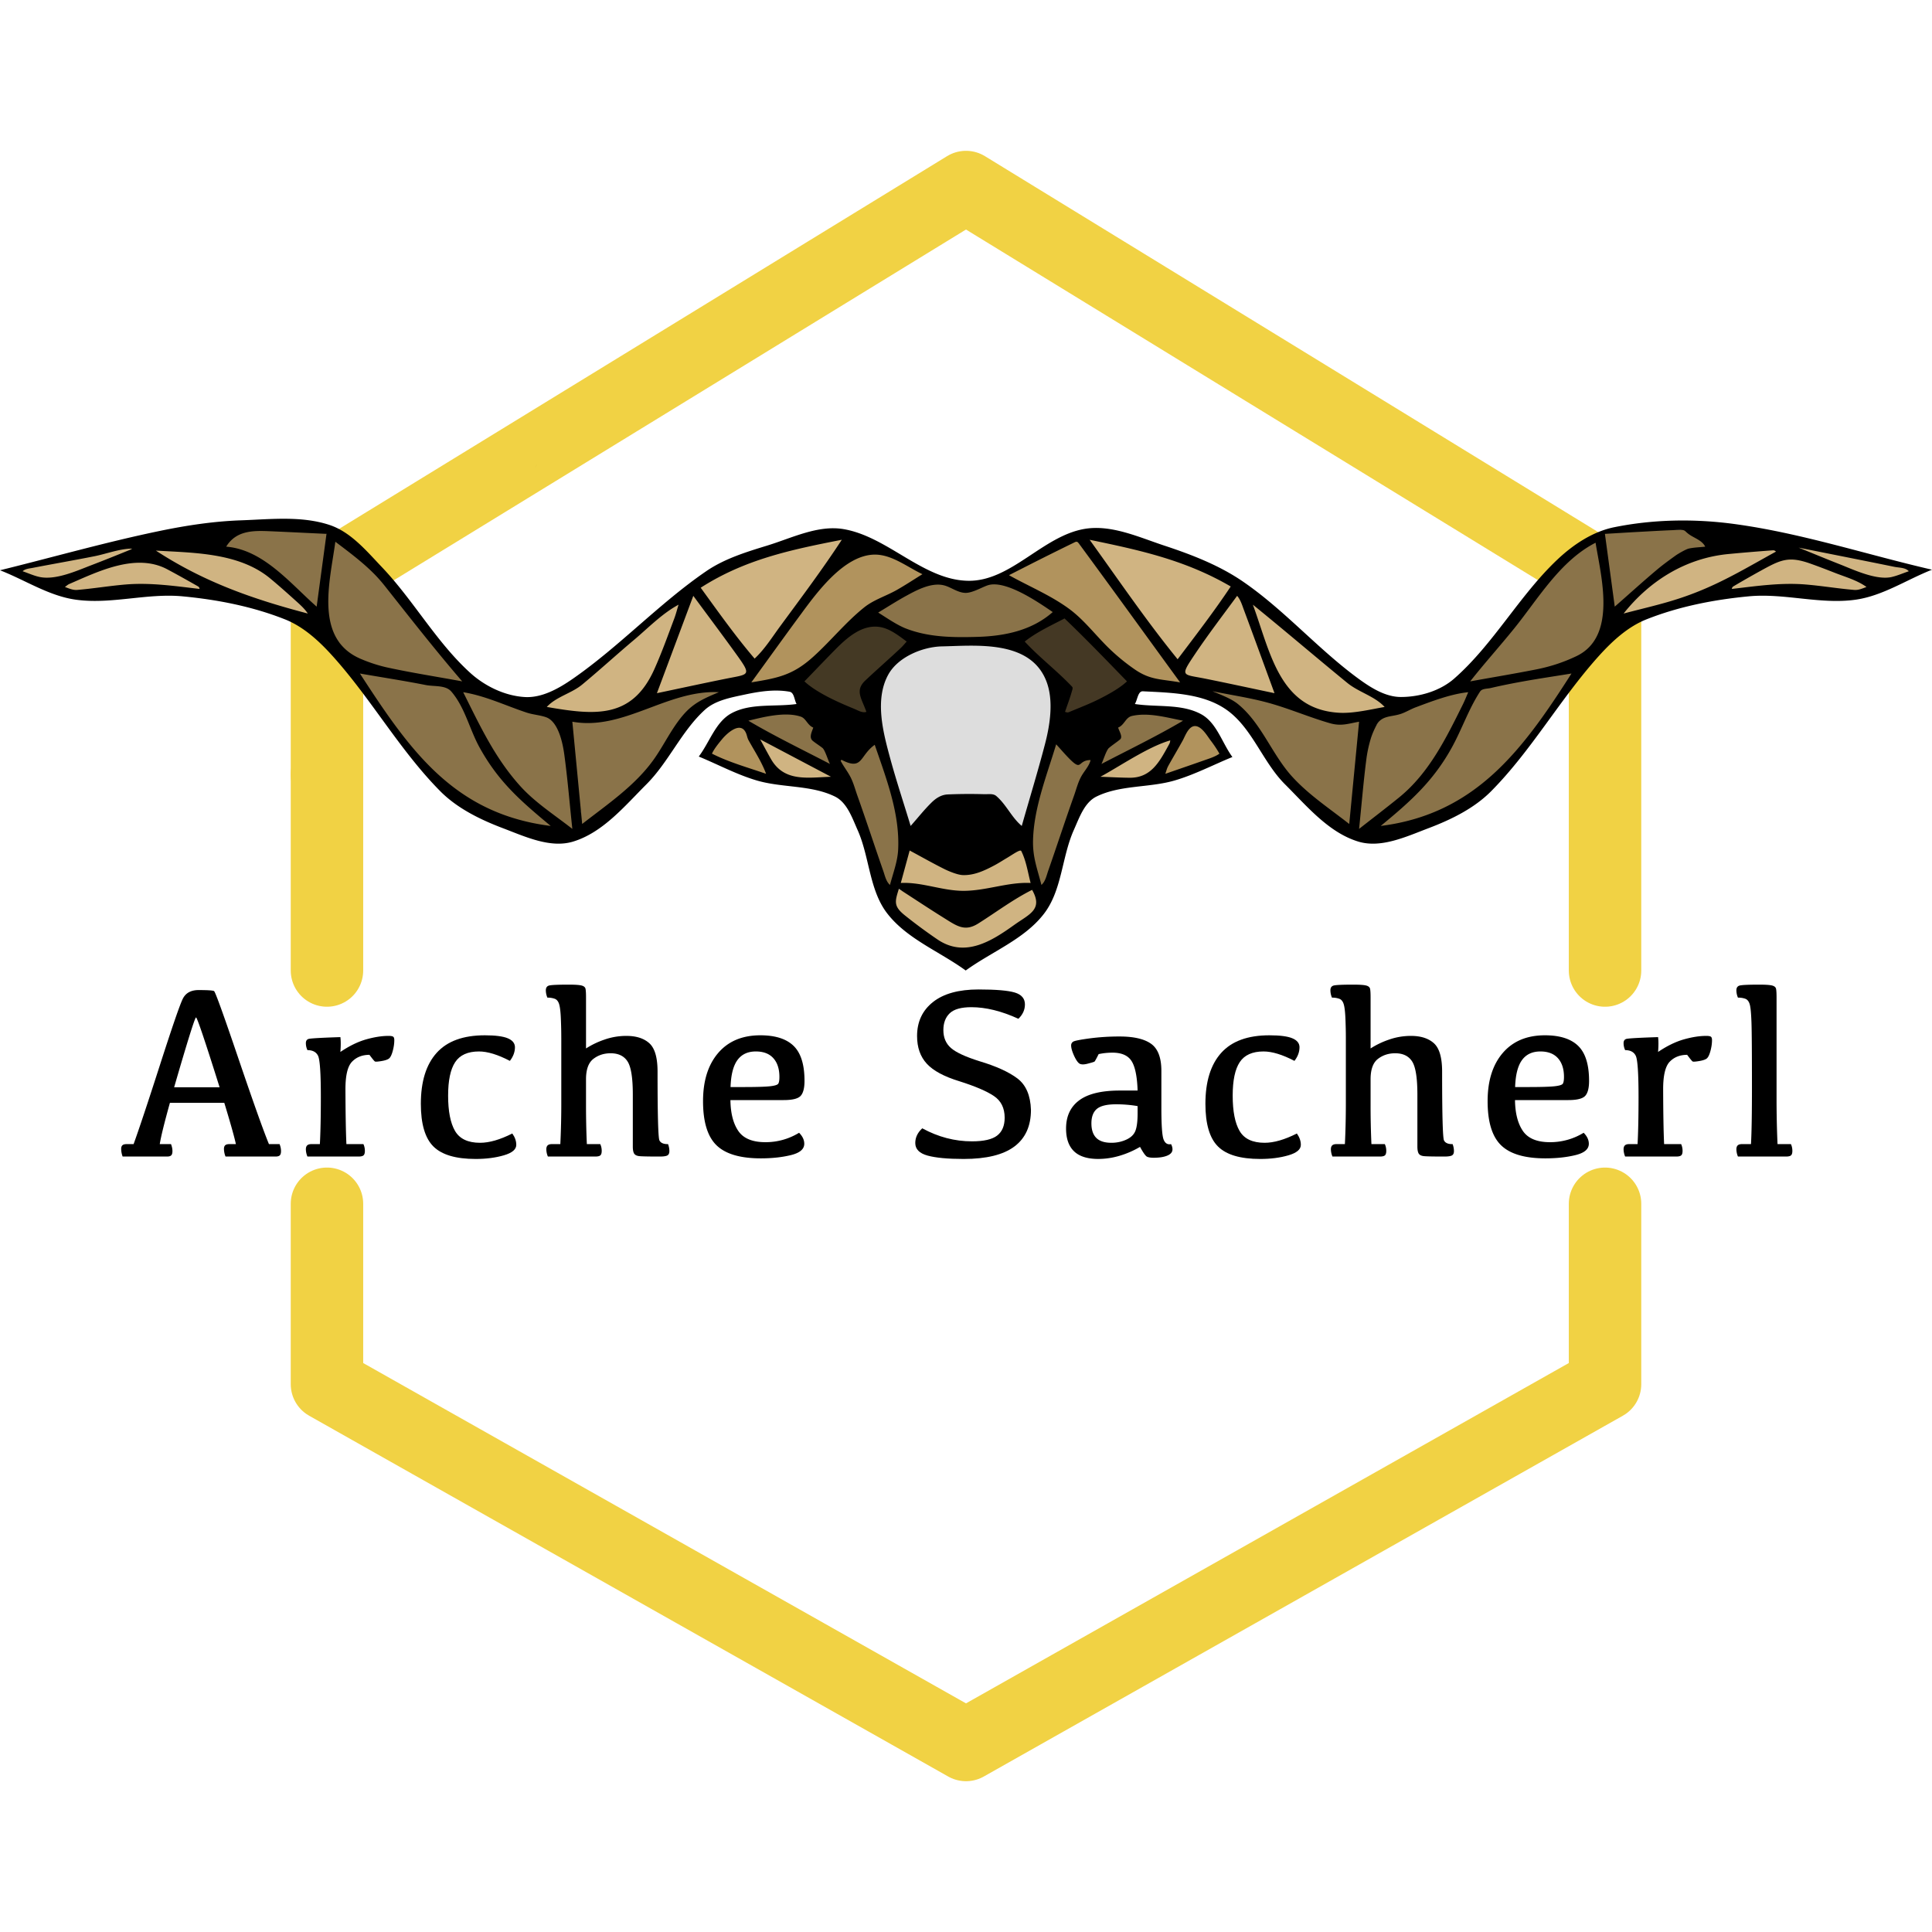 <?xml version="1.0" encoding="UTF-8"?>
<svg data-bbox="0 15.49 160 129.021" xmlns:xlink="http://www.w3.org/1999/xlink" xmlns="http://www.w3.org/2000/svg" viewBox="0 0 160 160" stroke-miterlimit="10" clip-rule="evenodd" stroke-linecap="round" stroke-linejoin="round" data-type="ugc">
    <g>
        <defs>
            <path id="79b2090e-bac0-4be1-877f-19d19823c473" d="M76.483 47.782c.552-.395-2.107-1.734-2.782-1.801-1.394-.14-1.742-.621-3.197.106-1.34.67-8.953 9.824-8.376 10.593.12.16 1.68-.276 1.897-.32 2.33-.466 4.838-3.027 7.484-5.211 1.71-1.412 3.714-2.468 4.974-3.367Z"/>
            <path id="248b08d0-d2fd-44e3-9a2b-3152235c27b2" d="M66.058 56.61c.664.72 2.149 1.322 2.934 2.108 3.976 3.975 3.07-3.811 5.633-4.452.283-.07 1.024-.83.607-1.248-1.113-1.113-2.374-1.781-3.486-1.482-1.37.368-2.585 1.943-3.867 2.797-.466.312-2.08 1.997-1.82 2.277Z"/>
            <path id="8aee37d5-bc4a-4a1b-b615-4ddf8852300d" d="M74.456 73.659c-.576-.984-.931.732.112 2.32.705 1.07 2.616 2.046 3.362 2.233.614.153 1.169.657 1.879.631 2.543-.091 5.862-2.051 6.485-4.544.647-2.586-6.067 2.396-6.61 2.26-.987-.246-2.332-1.354-3.002-2.023-.231-.231-2.16-.766-2.226-.877Z"/>
            <path id="2b6d0a2d-f65b-4c39-9eb3-e926b7146eb6" d="M90.183 44.407c-.737.368 2.661 4.663 3.07 5.174.335.419 2.586 3.571 2.77 3.601.186.03 1.335 2.164 2.082 1.604 1.022-.766 1.382-2.202 2.063-2.983 1.274-1.462 2.382-2.238 1.993-3.361-.573-1.652-3.125-1.76-5.335-2.522-2.674-.923-5.131-2.267-6.642-1.513Z"/>
            <path id="5b71384c-fa06-429c-b5bf-9ada19e33d14" d="M57.485 48.877c-.961.129-1.47 5.037-2.566 6.133-.115.115-1.421 2.71-.77 2.872 1.255.314 2.495-.82 3.375-.838 1.977-.042 4.129-.322 4.588-1.26.554-1.131-.873-1.995-1.872-3.309-1.053-1.385-1.69-3.742-2.755-3.598Z"/>
            <path id="7c5f9bca-87e3-4734-bbe3-a214c6601652" d="M103.093 49.154c.459-.188.854 2.09 1.386 3.952.53 1.856 1.512 3.997 1.813 4.399.827 1.101 8.246 2.935 8.58 1.266.148-.742-12.014-9.521-11.779-9.617Z"/>
            <path id="eeabd557-d23d-4fcd-be72-c36a0cb6a49e" d="M56.485 49.84c-.412-.179-.69.163-1.002.386-.23.164-.54.294-.738.492-.167.167-.253.429-.422.598-.213.213-.562.448-.809.633-.357.268-.577.705-.984.95-.26.155-.687.204-.915.386-.636.51-1.193 1.142-1.828 1.618-.23.172-.541.142-.774.316-.17.127-.247.318-.386.457-.248.247-.53.494-.81.704-.125.094-.307.132-.421.246-.128.128-.267.305-.422.422-.186.139-.428.214-.633.316-.221.11-.337.28-.527.422-.185.139-.574.193-.704.387-.012.019.015.556.036.598.053.106.146-.044.175.105.028.14-.062.368 0 .492.059.117.328-.024.422.07.339.34 1.017.156 1.442.071.149-.03.285.048.422.07.367.062.783-.02 1.125-.105.29-.072.649.105.95.105.323 0 .58-.206.878-.281.283-.07.594.06.88-.035.148-.05.182-.112.28-.211.287-.286.8-.237 1.09-.528.257-.255.316-.56.528-.843.515-.687 1.048-1.407 1.372-2.216.172-.43.138-.85.386-1.266.145-.24.213-.548.317-.808.075-.187.307-.35.352-.528.156-.627.512-1.206.668-1.828.073-.294-.025-.617.035-.914.02-.105.176-.185.176-.282 0-.144-.112.02-.159 0Z"/>
            <path id="41d23d69-4e3e-41cb-b36e-9ab998bb25e1" d="M99.963 57.294c-.064.03-.143-.013-.21-.035-.034-.011.07 0 .105 0 .14 0 .281-.01.422 0 .335.024.656.312.844.562.075.101.122.229.211.317.07.07.21.07.281.14.334.335.574.844.949 1.126.466.349 1.114.465 1.477.949.068.09.05.181.07.281.034.167.206.262.246.422.075.297.128.697.317.95.11.146.242.275.352.421.154.206.162.498.316.704.091.121.261.16.352.281.136.181.251.382.386.563.147.196.392.3.528.527.746 1.243 1.715 2.437 3.094 2.989.339.135.702.42.949.668.18.18.471.204.669.351.067.051.412.379.492.352.119-.04.123-.404.14-.492.108-.537.141-1.127.141-1.688 0-.361.158-.807.246-1.16.072-.287-.095-.613-.035-.915.174-.87.03-1.797.176-2.672.126-.754.331-1.019.176-1.793-.031-.155.157-.44.035-.563-.26-.26-.838.098-1.055.141-.225.045-.385-.075-.598-.105-.561-.08-1.092-.188-1.652-.282-.632-.105-1.041-.671-1.653-.773-.307-.052-.701.036-.985-.106-.332-.166-.683-.47-1.054-.563-.488-.121-1.015-.198-1.512-.28-.173-.03-.306-.18-.493-.212-.364-.06-.727-.033-1.09-.105-.622-.125-1.24-.142-1.863-.246-.07-.012-.441-.157-.493-.106-.018.019.052.05.036.07-.089.11-.189.222-.317.282Z"/>
            <path id="09664076-80c8-4f46-bef5-0eb5250755a3" d="M122.416 57.146c-.147.206-.388.608-.487.771-.245.402-.353.961-.535 1.416a5.137 5.137 0 0 1-1.102 1.668c-.153.154-.122.468-.283.63-.231.23-.446.498-.661.755-.18.216-.428.34-.598.566-.21.28-.171.939-.346 1.07-.442.332-.773.804-1.164 1.196-.193.193-.507.31-.724.472-.374.28-.589.746-.913 1.07-.243.243-.539.413-.787.661-.195.196-.93.69-1.007.881-.061.153.135.138.158.252.023.114.019.203.126.283.654.49 1.422.014 2.108-.157.372-.093.768-.035 1.133-.126.191-.048.328-.24.504-.315.192-.082.451-.097.66-.157.173-.05.285-.158.441-.22.292-.117.596-.161.881-.284.309-.132.581-.457.881-.629.249-.142.643-.202.85-.41.242-.241.572-.407.85-.629.225-.18.403-.435.598-.629.157-.157.409-.22.566-.378.242-.242.457-.636.724-.85.232-.185.567-.362.755-.597.235-.294.392-.616.629-.913.182-.227.438-.343.63-.535.199-.2.261-.61.44-.85.214-.285.508-.444.756-.692.207-.207.224-.492.409-.724.282-.352.58-.68.849-1.038.141-.187.042-.412.158-.566.225-.3.407-.53.566-.85.096-.192.383-.313.472-.535.072-.18.025-.393.095-.567.043-.107.464-.651.44-.723-.012-.036-.485.025-.535.031-.445.056-.865.157-1.321.157-.686 0-1.285.33-1.952.441-.973.162-1.901.389-2.863.63-.232.057-1.296.278-1.401.424Z"/>
            <path id="606944d0-d5c9-477c-ba96-116bba3abb32" d="M27.934 44.528c-.034-.114-.023-.256-.106-.34-.033-.032-.242.656-.255.721-.08.4-.283.751-.381 1.145-.304 1.215-.382 2.406-.382 3.688 0 .393-.064.842 0 1.23.063.373.377.66.467 1.017.14.563.478.902.847 1.272.064.063.064.19.128.254.322.322.637.69 1.017.975.582.436 1.458.513 2.12.678.436.11.835.358 1.272.467.646.161 1.303.304 1.95.466.438.11.87.25 1.314.34.323.064.7-.038 1.017.041.289.073.585.128.89.128.171 0 .825.163.933 0 .05-.074-.467-.905-.55-1.018-.254-.337-.648-.562-.934-.848-.178-.178-.301-.438-.466-.636-.246-.295-.584-.49-.89-.72-.515-.386-.846-.972-1.23-1.484-.336-.448-.766-.825-1.102-1.272-.205-.273-.25-.688-.466-.975-.233-.31-.562-.543-.806-.848-.608-.76-1.13-1.638-1.822-2.331-.212-.212-.534-.558-.848-.636-.119-.03-.271.013-.382-.043-.268-.134-.483-.525-.678-.72-.256-.256-.524-.101-.657-.551Z"/>
            <path id="ceeb9a2e-5921-443f-9aa3-d1139ef2ad7c" d="M27.226 44.29c.09.043.142-.264.142-.264v.405c0 .278-.002.543-.04.811-.054.373-.151.73-.203 1.095-.061.426.02.87-.04 1.298-.041.282.015.57-.041.852-.095.471-.244 1.012-.244 1.5 0 .076-.043.69-.162.69-.01 0 .251.267.122.202-.638-.319-1.605-1.118-2.11-1.622a6.248 6.248 0 0 0-.73-.608c-.293-.22-.668-.466-.891-.69-.193-.192-.423-.94-.65-1.054-.38-.19-.635-.1-.973-.324-.103-.07-.287-.498-.405-.528-.418-.104-.798-.341-1.217-.446-.417-.104-1.357-.177-1.46-.69-.013-.068-.024-.262 0-.324.042-.105 1.714-1.133 1.866-1.095.166.042.443 0 .608.041.422.105.764.488 1.176.406.15-.03.59-.592.73-.568.233.039.504.219.73.162.625-.156 1.284.25 1.906.406.319.08.692-.065 1.014 0 .306.06.601.212.872.344Z"/>
            <path id="3a72ca9c-6bc1-4dfd-89b3-1ccae8ec321e" d="M16.723 48.649c.025.022.127.021.1 0-.318-.255-.712-.43-1.013-.73-.264-.264-.563-.23-.852-.446-.236-.178-.425-.492-.73-.568-.232-.058-.422-.008-.648-.122-.203-.1-.386-.4-.568-.446-.22-.055-.47.015-.69-.04-.263-.066-.652-.192-.932-.122-.572.143-1.127.343-1.704.487-.454.113-.923.17-1.379.284-.13.032-.214.148-.324.202-.234.117-.594.22-.852.284-.304.076-.663.082-.932.284-.201.15-.424.393-.69.446-.3.06-.649.211-.649.568 0 .367.699.365.933.365.25 0 .491.074.73.122.453.09.933.01 1.379.121.255.064.874.212 1.135.081.271-.135.546-.247.852-.324.458-.114 1.002.114 1.46 0 .325-.081.523-.277.892-.203.25.05.504.189.77.122 1.032-.258 2.148-.041 3.164.162.302.06.767.053.852-.284.035-.14-.237-.318-.325-.405-.043-.043-.189-.136-.162-.081.045.09.105.177.183.243Z"/>
            <path id="4658ad0d-963b-4aef-87a9-4476e0cc38dc" d="M11.41 45.404c.015-.107.064-.225.02-.324-.025-.057-.42.024-.486.04-.44.11-.905.095-1.339.203-.354.089-.742.034-1.095.122-.273.068-.407.204-.649.325-.278.139-.603.049-.892.121-.323.081-.645.218-.973.284-.39.078-.9-.13-1.257-.04-.31.077-.552.443-.974.527-.586.117-1.221.485-1.825.365-.115-.023-.337.024-.365.162-.15.749 1.573 1.107 2.11.973.315-.079.656-.083.973-.162.233-.058.404-.235.648-.284.273-.054.58.055.852 0 .25-.05.418-.232.649-.324.277-.11.57-.092.852-.163.191-.047.284-.202.446-.283.293-.147.734-.204 1.054-.284.213-.053.53-.34.69-.446.322-.215 1.512-.465 1.56-.812Z"/>
            <path id="164dd1f5-be84-440e-b907-04e24f90ffd2" d="M132.255 44.67c-.496-.142-.339.235-.645.439-.232.154-.732.088-.937.292-.345.346-.698.963-1.054 1.23-.506.38-.918.801-1.347 1.23-.124.124-.349.174-.469.293-.28.28-.364.775-.644 1.055l-1.054 1.054c-.202.201-.295.589-.469.82-.316.421-.764.705-1.113 1.054-.15.15-.202.436-.351.586-.285.285-.561.533-.82.879-.232.308-.437.612-.703.878-.469.47-.859.509-1.055 1.289-.063.255-.057.957.176 1.113.194.13.699-.081.879-.117.319-.064.676.063.996 0 .441-.089.854-.265 1.288-.352.382-.076.793-.041 1.172-.117.518-.104 1.004-.365 1.522-.469.419-.083.876-.013 1.289-.117.311-.077.522-.335.82-.41.403-.1 1.085-.03 1.406-.351.23-.23.572-.45.761-.703.081-.108.073-.307.176-.41.156-.157.345-.215.527-.352.285-.213.674-1.056.762-1.405.105-.423.113-1.363 0-1.816-.031-.123-.151-.227-.176-.351-.064-.322-.038-.622-.117-.938-.097-.384.355-1.46.058-1.757-.061-.061-.172-.055-.234-.117-.39-.39-.113-1.27-.234-1.757-.04-.16-.11-.512-.176-.644-.024-.048.15.08-.234-.03Z"/>
            <path id="7b358366-14aa-4dd0-b868-5ebeef72f8e0" d="M132.401 44.61c.06.066.215-.044.264.03.095.143 0 1.054.058 1.289.11.44.146.902.235 1.347.042.21.305.355.351.586.119.593-.146 1.174 0 1.757.052.206.132 1.469.293 1.523.15.05.77-.712.878-.82.459-.459 1.075-.723 1.523-1.172.453-.453.793-1.027 1.23-1.464.551-.55 1.857-.874 2.578-1.054.326-.082.611-.33.937-.41.471-.118 1.405-.389 1.405-1.055 0-.33-1.294-1.028-1.581-1.171-.743-.372-1.514.017-2.284-.176-.311-.078-1.277-.193-1.582-.117-.122.03-.213.093-.351.058-.276-.068-.512-.178-.82-.117-.319.064-.621.273-.937.352-.368.092-.804-.092-1.172 0-.233.058-.468.128-.703.175-.038.008-.402.013-.41.118-.008.11.012.24.088.322Z"/>
            <path id="00c8fdf4-65c8-43a3-9f15-7d388ad288c0" d="M148.333 45.958c-.486-.16-.957.137-1.318.498-.062.061-.204.026-.277.074-.084.056-.255-.014-.351.082-.174.173-.354.286-.65.445-.297.159-.549.558-.831.629-.681.17-1.389.575-1.933.937-.076.05-.339.301-.175.41.419.28 2.413.012 2.928-.117.447-.112 1.652.084 2.109.176.503.1 1.085-.125 1.581 0 .125.03.228.144.352.175.739.185 1.604-.126 2.343.059.185.046.266.117.468.117.404 0 .733-.158 1.113-.234.188-.038.48.051.645-.059.072-.048.055-.172.117-.234.135-.136.392-.466.234-.703-.122-.183-1.163-.406-1.406-.527-1.091-.546-2.194-.827-3.338-1.113-.3-.075-.544-.341-.82-.41-.285-.071-.495-.107-.791-.205Z"/>
            <path id="471e12f4-3936-4373-8b95-4fab7ece8fee" d="M148.831 45.226c-.302.01.531.544.585.586.154.115.217.275.352.41.201.2.838.413 1.113.468.686.137 1.186.388 1.816.703.144.072.345.052.468.176.22.22 1.151.8 1.464.878.487.122 1.614.101 2.05-.117.155-.077.288-.247.469-.293.345-.086 1.2-.026 1.289-.468.019-.096.069-.224 0-.293-.121-.121-.35-.305-.502-.343-.201-.05-.476-.104-.641-.186-.313-.157-.738-.164-1.083-.233-.444-.088-.909-.124-1.347-.234-.286-.071-.535-.28-.82-.351-.313-.079-.679.063-.996 0-.631-.127-1.25-.372-1.874-.528-.627-.156-1.622-.198-2.343-.175Z"/>
            <path id="02d1868d-6518-4945-8770-d4a27e10251d" d="M67.305 59.653c-.117-.08-.177-.224-.278-.324-.134-.134-.678-.145-.88-.186-.272-.054-.416-.324-.696-.324-.193 0-1.335.068-1.437 0-.168-.112-.35-.236-.603-.186-.249.05-.453.264-.695.325-.41.102-.638-.061-.928.324-.107.144-.344.444-.139.65.207.206.566.494.835.602.257.103.553.148.788.325.242.18.452.451.649.648.227.228.857.435 1.159.51.285.072.602.278.788.464.237.236.767.343 1.066.417.47.118.864.414 1.345.51.294.059.4.393.742.325.28-.056.394-.649.278-.881-.122-.243-.348-.433-.51-.65-.175-.232-.289-.508-.464-.74-.456-.609-.343-1.343-1.02-1.809Z"/>
            <path id="dbc96328-074a-4a0f-b4b0-e42ede48f4d1" d="M93.197 59.027c-.505.152-.658.297-.95.672-.559.719-.805 1.876-1.02 2.736-.08.316-.554.79-.232 1.112.51.51.95-.084 1.53-.278.611-.203 1.008-.524 1.484-.88.469-.352 1.2-.384 1.669-.696.372-.248.785-.486 1.205-.695.296-.149 1.602-1.01 1.53-1.298-.03-.12-.933-.42-1.113-.51-.491-.246-.878-.13-1.39-.232-.327-.066-.624-.395-.974-.325-.19.038-.37.195-.557.232-.506.101-.616-.008-1.182.162Z"/>
            <path id="c51ffe54-c2ba-4285-91cb-a786b3173ea2" d="M97.161 61.114c-.469-.14-1.049.04-1.483.3-.24.145-.426.31-.696.418-.312.125-.753.078-1.02.278-.28.21-.48.465-.788.65-.431.258-1.042.485-1.39.834-.217.216-1.814.664-1.484 1.159.325.487 1.397.21 1.808.278.434.072.89.23 1.344.139.327-.065.6-.398.927-.464.32-.064.862-.073 1.113-.324.417-.417.553-1.031.927-1.53.18-.238.524-.444.65-.695.092-.186.229-.616.185-.835-.03-.152.068-.16-.093-.209Z"/>
            <path id="0ede91da-3c4d-4910-a189-b71c74d05366" d="M98.691 59.862c-.393-.278-.566.134-.742.486-.205.412-.418 1.068-.742 1.391-.41.41-.752.949-1.02 1.484-.107.215-.263.95-.046 1.112.344.259.89.014 1.252-.046.264-.044.489-.227.742-.278.812-.163 1.66-.32 2.41-.695.311-.156.788-.276.881-.65.04-.157-.372-.604-.463-.788-.196-.39-.338-.713-.603-1.066-.187-.25-.483-.39-.695-.603-.239-.238-.704-.157-.974-.347Z"/>
        </defs>
        <path stroke-width="6" stroke-linecap="butt" stroke="#f1d244" fill="none" d="M132.922 99.693v14.939l-6.615 3.735-6.615 3.735-6.616 3.735-6.615 3.735-6.615 3.735-6.615 3.734-6.616 3.735L80 144.511l-6.615-3.735-6.616-3.735-6.615-3.734-6.615-3.735-6.615-3.735-6.616-3.735-6.615-3.735-6.615-3.735v-14.94"/>
        <path stroke-width="6" stroke-linecap="butt" stroke="#f1d244" fill="none" d="M27.078 64.152V47.931l6.615-4.055 6.615-4.055 6.616-4.056 6.615-4.055 6.615-4.055 6.615-4.056 6.616-4.055L80 15.49l6.615 4.055 6.616 4.055 6.615 4.056 6.615 4.055 6.615 4.055 6.616 4.056 6.615 4.055 6.615 4.055v32.442"/>
        <path stroke-width="6" stroke-linecap="butt" stroke="#f1d244" fill="none" d="M27.078 80.373v-16.22"/>
        <path d="M16.449 81.993c.752 0 1.178.028 1.278.084.1.057.773 1.919 2.018 5.585 1.246 3.667 2.089 6.03 2.528 7.088h.88c.08.2.12.394.12.58 0 .166-.034.283-.1.35-.067.066-.184.1-.35.1h-4.146a1.773 1.773 0 0 1-.13-.63c0-.14.035-.241.105-.305.07-.063.184-.094.344-.094h.54c-.127-.593-.447-1.732-.96-3.417h-4.505c-.466 1.671-.746 2.81-.84 3.416h.93c.08.2.12.394.12.58 0 .166-.034.283-.1.35-.067.066-.183.1-.35.1h-3.676a1.899 1.899 0 0 1-.12-.63c0-.14.035-.241.105-.305.07-.063.184-.094.344-.094h.58c.44-1.213 1.169-3.402 2.188-6.57 1.019-3.166 1.648-4.99 1.888-5.47.24-.479.676-.718 1.309-.718Zm1.738 8.052c-1.212-3.856-1.863-5.785-1.953-5.785-.09 0-.695 1.929-1.813 5.785h3.766Z" fill="#000000"/>
        <path d="M25.331 86.388c0-.18.07-.294.21-.344.14-.05 1.022-.102 2.648-.155.04.306.04.716 0 1.229.739-.5 1.45-.846 2.133-1.04.682-.193 1.303-.29 1.863-.29.186 0 .311.023.374.066.064.043.095.138.095.285 0 .286-.045.592-.135.919-.09.326-.198.533-.324.62-.127.086-.337.152-.63.199-.293.047-.464.057-.514.03-.05-.027-.202-.21-.455-.55-.593 0-1.072.189-1.438.565-.367.376-.55 1.134-.55 2.273.007 2.045.034 3.563.08 4.556h1.409c.08.173.12.36.12.559 0 .18-.037.303-.11.37-.073.066-.213.1-.42.1h-4.226a1.597 1.597 0 0 1-.13-.6c0-.146.037-.255.11-.325.073-.07.193-.105.36-.105h.69c.052-.992.08-2.29.08-3.896 0-1.965-.078-3.104-.23-3.417-.154-.313-.447-.47-.88-.47a1.36 1.36 0 0 1-.13-.579Z" fill="#000000"/>
        <path d="M39.389 95.98c-1.639 0-2.804-.345-3.497-1.035-.692-.689-1.039-1.866-1.039-3.531 0-1.845.436-3.252 1.309-4.221.873-.97 2.201-1.454 3.986-1.454.873 0 1.505.082 1.898.245.393.163.593.408.6.734 0 .4-.14.78-.42 1.139-.999-.52-1.851-.78-2.557-.78-.926 0-1.584.295-1.973.885-.39.59-.585 1.513-.585 2.772 0 1.292.19 2.267.57 2.922.38.657 1.072.985 2.078.985.766 0 1.655-.257 2.667-.77.22.307.33.62.33.94 0 .38-.345.669-1.034.869-.69.2-1.467.3-2.333.3Z" fill="#000000"/>
        <path d="M46.483 85.949c0-.493-.011-1.02-.035-1.584-.023-.563-.07-.96-.14-1.194-.07-.233-.186-.383-.35-.45a1.668 1.668 0 0 0-.624-.1 1.568 1.568 0 0 1-.13-.608c0-.207.084-.337.25-.39.167-.053.716-.08 1.649-.08.526 0 .882.025 1.069.075.186.05.293.143.32.28.026.136.04.37.04.704v4.226a6.947 6.947 0 0 1 1.503-.724 5.456 5.456 0 0 1 1.843-.315c.82 0 1.454.205 1.903.614.45.41.675 1.19.675 2.343 0 3.584.051 5.482.155 5.695.103.213.34.316.714.31.073.193.11.386.11.579 0 .18-.057.3-.17.36-.113.06-.323.09-.63.09-.925 0-1.491-.012-1.698-.035-.206-.024-.346-.094-.42-.21-.073-.117-.11-.312-.11-.585v-4.306c0-1.372-.144-2.284-.434-2.737-.29-.453-.758-.68-1.404-.68-.552 0-1.03.157-1.433.47-.403.313-.605.876-.605 1.689v2.108c0 1.178.024 2.264.07 3.257h1.11c.08.173.12.36.12.559 0 .18-.038.303-.11.37-.074.066-.214.1-.42.1h-3.927a1.597 1.597 0 0 1-.13-.6c0-.146.037-.255.11-.325.074-.07.193-.105.36-.105h.69a69.09 69.09 0 0 0 .08-3.456v-5.345Z" fill="#000000"/>
        <path d="M62.589 87.078c-.666 0-1.172.238-1.519.714-.346.476-.536 1.22-.569 2.233h1.029c1.092 0 1.837-.022 2.233-.065.396-.043.626-.115.69-.215.063-.1.094-.286.094-.56 0-.659-.166-1.175-.5-1.548-.332-.373-.819-.56-1.458-.56Zm.38-1.339c1.238 0 2.158.293 2.757.88.6.585.9 1.551.9 2.896 0 .593-.107 1.006-.32 1.24-.214.232-.68.349-1.4.349h-4.415c.013 1.086.231 1.938.654 2.558.423.619 1.17.929 2.243.929a5.29 5.29 0 0 0 2.788-.78c.286.287.43.59.43.91 0 .446-.369.759-1.105.939-.736.18-1.567.27-2.492.27-1.705 0-2.93-.362-3.672-1.085-.743-.722-1.114-1.94-1.114-3.651 0-1.685.418-3.016 1.254-3.991.836-.976 2-1.464 3.492-1.464Z" fill="#000000"/>
        <path d="M81.034 81.943c1.445 0 2.447.085 3.007.254.56.17.839.498.839.984 0 .447-.18.843-.54 1.19-1.398-.64-2.697-.96-3.896-.96-.846 0-1.444.168-1.793.505-.35.336-.525.8-.525 1.393 0 .62.208 1.113.625 1.479.416.366 1.207.733 2.373 1.099 1.378.413 2.422.888 3.132 1.424.709.536 1.084 1.403 1.123 2.602 0 1.339-.457 2.351-1.373 3.037-.916.686-2.316 1.03-4.201 1.03-1.312 0-2.308-.094-2.988-.28-.679-.187-1.018-.533-1.018-1.04 0-.459.193-.865.579-1.218 1.319.72 2.69 1.079 4.116 1.079.98 0 1.675-.16 2.088-.48.413-.32.62-.812.62-1.478 0-.8-.299-1.4-.895-1.799-.596-.4-1.547-.806-2.852-1.219-1.265-.386-2.166-.87-2.702-1.453-.537-.583-.805-1.347-.805-2.293 0-1.179.438-2.116 1.314-2.812.876-.696 2.133-1.044 3.772-1.044Z" fill="#000000"/>
        <path d="M94.412 94.98a7.574 7.574 0 0 1-1.724.745 6.23 6.23 0 0 1-1.733.254c-.899 0-1.568-.211-2.008-.634-.44-.423-.66-1.05-.66-1.883 0-1.02.364-1.799 1.09-2.338.726-.54 1.848-.81 3.367-.81h1.468c-.04-1.171-.208-1.987-.504-2.447-.297-.46-.821-.69-1.574-.69-.4 0-.782.04-1.149.12-.193.387-.308.593-.344.62-.037.027-.229.085-.575.175-.346.09-.588.073-.724-.05-.137-.123-.277-.348-.42-.674-.143-.327-.215-.59-.215-.79 0-.133.055-.236.165-.31.11-.073.558-.163 1.344-.27a18.69 18.69 0 0 1 2.508-.16c1.178 0 2.05.204 2.612.61.563.407.844 1.153.844 2.238v3.077c0 1.426.062 2.295.185 2.608.123.313.328.44.615.38.08.146.12.29.12.43 0 .226-.142.399-.425.519-.283.12-.665.18-1.144.18-.233 0-.411-.029-.535-.085-.123-.057-.318-.329-.584-.815Zm-.2-3.377c-.573-.1-1.166-.15-1.778-.15-.76 0-1.29.127-1.594.38-.303.253-.454.653-.454 1.2 0 .532.135.933.404 1.203.27.27.688.405 1.254.405.44 0 .85-.087 1.229-.26.38-.173.631-.415.754-.725s.185-.797.185-1.463v-.59Z" fill="#000000"/>
        <path d="M104.364 95.98c-1.639 0-2.805-.345-3.497-1.035-.693-.689-1.04-1.866-1.04-3.531 0-1.845.437-3.252 1.31-4.221.872-.97 2.201-1.454 3.986-1.454.872 0 1.505.082 1.898.245.393.163.593.408.599.734 0 .4-.139.78-.419 1.139-.999-.52-1.852-.78-2.558-.78-.926 0-1.583.295-1.973.885-.39.59-.584 1.513-.584 2.772 0 1.292.189 2.267.569 2.922.38.657 1.072.985 2.078.985.766 0 1.655-.257 2.668-.77.219.307.329.62.329.94 0 .38-.344.669-1.034.869-.689.2-1.467.3-2.332.3Z" fill="#000000"/>
        <path d="M111.458 85.949c0-.493-.012-1.02-.035-1.584-.024-.563-.07-.96-.14-1.194-.07-.233-.187-.383-.35-.45a1.665 1.665 0 0 0-.624-.1 1.56 1.56 0 0 1-.13-.608c0-.207.083-.337.25-.39.166-.053.716-.08 1.648-.08.526 0 .883.025 1.069.075.187.05.293.143.32.28.027.136.04.37.04.704v4.226a6.955 6.955 0 0 1 1.503-.724 5.46 5.46 0 0 1 1.844-.315c.819 0 1.453.205 1.903.614.449.41.674 1.19.674 2.343 0 3.584.052 5.482.155 5.695.103.213.341.316.714.31.074.193.11.386.11.579 0 .18-.056.3-.169.36-.114.06-.324.09-.63.09-.926 0-1.492-.012-1.698-.035-.207-.024-.347-.094-.42-.21-.073-.117-.11-.312-.11-.585v-4.306c0-1.372-.145-2.284-.434-2.737-.29-.453-.758-.68-1.404-.68-.553 0-1.031.157-1.434.47-.403.313-.604.876-.604 1.689v2.108a69.3 69.3 0 0 0 .07 3.257h1.109c.08.173.12.36.12.559 0 .18-.037.303-.11.37-.074.066-.213.1-.42.1h-3.926a1.59 1.59 0 0 1-.13-.6c0-.146.037-.255.11-.325.073-.07.193-.105.359-.105h.69c.053-1.058.08-2.21.08-3.456v-5.345Z" fill="#000000"/>
        <path d="M127.564 87.078c-.666 0-1.173.238-1.519.714-.346.476-.536 1.22-.569 2.233h1.029c1.092 0 1.836-.022 2.232-.065.397-.043.627-.115.69-.215.063-.1.095-.286.095-.56 0-.659-.167-1.175-.5-1.548-.333-.373-.819-.56-1.458-.56Zm.379-1.339c1.239 0 2.158.293 2.758.88.599.585.899 1.551.899 2.896 0 .593-.107 1.006-.32 1.24-.213.232-.679.349-1.399.349h-4.415c.013 1.086.231 1.938.654 2.558.423.619 1.17.929 2.243.929a5.29 5.29 0 0 0 2.787-.78c.287.287.43.59.43.91 0 .446-.368.759-1.104.939-.736.18-1.567.27-2.493.27-1.705 0-2.929-.362-3.671-1.085-.743-.722-1.114-1.94-1.114-3.651 0-1.685.418-3.016 1.253-3.991.836-.976 2-1.464 3.492-1.464Z" fill="#000000"/>
        <path d="M134.458 86.388c0-.18.07-.294.21-.344.14-.05 1.022-.102 2.647-.155.04.306.04.716 0 1.229.74-.5 1.451-.846 2.133-1.04.683-.193 1.304-.29 1.864-.29.186 0 .311.023.374.066.064.043.095.138.095.285 0 .286-.045.592-.135.919-.09.326-.198.533-.324.62-.127.086-.337.152-.63.199-.293.047-.464.057-.514.03-.05-.027-.202-.21-.455-.55-.593 0-1.072.189-1.439.565-.366.376-.549 1.134-.549 2.273.007 2.045.033 3.563.08 4.556h1.409c.079.173.119.36.119.559 0 .18-.036.303-.109.37-.074.066-.214.1-.42.1h-4.226a1.59 1.59 0 0 1-.13-.6c0-.146.037-.255.11-.325.073-.07.193-.105.36-.105h.689c.053-.992.08-2.29.08-3.896 0-1.965-.077-3.104-.23-3.417-.153-.313-.446-.47-.879-.47a1.355 1.355 0 0 1-.13-.579Z" fill="#000000"/>
        <path d="M145.089 90.055c0-2.817-.013-4.61-.04-5.38-.027-.77-.075-1.27-.145-1.504-.07-.233-.185-.383-.345-.45a1.666 1.666 0 0 0-.629-.1 1.56 1.56 0 0 1-.13-.608c0-.207.085-.337.255-.39.17-.053.718-.08 1.643-.08.527 0 .883.025 1.069.075.187.05.293.143.32.28.027.136.04.37.04.704v8.362a86.66 86.66 0 0 0 .08 3.787h1.109c.08.173.12.36.12.559 0 .18-.037.303-.11.37-.073.066-.213.1-.42.1h-3.976a1.59 1.59 0 0 1-.13-.6c0-.146.037-.255.11-.325.073-.07.193-.105.36-.105h.739c.053-.925.08-2.49.08-4.695Z" fill="#000000"/>
        <use xlink:href="#79b2090e-bac0-4be1-877f-19d19823c473" fill="#b1935d"/>
        <mask y="45.695" x="62.097" width="14.46" maskUnits="userSpaceOnUse" id="b1026e25-7b74-45ee-8b67-570087ffc710" height="11.02">
            <path fill="#000000" d="M76.557 45.695v11.02h-14.46v-11.02h14.46z"/>
            <use xlink:href="#79b2090e-bac0-4be1-877f-19d19823c473" fill-rule="evenodd" fill="#ffffff"/>
        </mask>
        <use xlink:href="#79b2090e-bac0-4be1-877f-19d19823c473" stroke-width=".237" stroke-opacity=".01" stroke-linejoin="miter" stroke-linecap="butt" stroke="#0c0b0b" mask="url(#b1026e25-7b74-45ee-8b67-570087ffc710)" fill="none"/>
        <path stroke-width=".119" stroke-opacity=".01" stroke-linejoin="miter" stroke-linecap="butt" stroke="#0c0b0b" fill="#b1935d" d="M89.345 44.979c.159-.476-.967-.133-1.428.064-.53.227-5.1 2.251-4.582 2.941 1.134 1.513 3.701 1.732 5.2 2.856 1.592 1.194 3.452 3.239 4.902 4.327 1.04.78 1.813 1.41 3.07 1.662.498.1 1.946-.547 1.491-.32"/>
        <path stroke-width=".119" stroke-opacity=".01" stroke-linejoin="miter" stroke-linecap="butt" stroke="#0c0b0b" fill="#8a7349" d="M77.9 48.155c-2.972.743-5.257 1.763-5.284 2.52-.08 2.274 11.347 3.864 14.598.613 1.236-1.236-5.108-4.526-4.327-2.963"/>
        <use xlink:href="#248b08d0-d2fd-44e3-9a2b-3152235c27b2" fill="#443924"/>
        <mask y="51.465" x="66.03" width="9.326" maskUnits="userSpaceOnUse" id="ed899308-7661-4e6d-afdb-7afa1384e18d" height="8.379">
            <path fill="#000000" d="M75.356 51.465v8.379H66.03v-8.379h9.326z"/>
            <use xlink:href="#248b08d0-d2fd-44e3-9a2b-3152235c27b2" fill-rule="evenodd" fill="#ffffff"/>
        </mask>
        <use xlink:href="#248b08d0-d2fd-44e3-9a2b-3152235c27b2" stroke-width=".237" stroke-opacity=".01" stroke-linejoin="miter" stroke-linecap="butt" stroke="#0c0b0b" mask="url(#ed899308-7661-4e6d-afdb-7afa1384e18d)" fill="none"/>
        <path stroke-width=".119" stroke-opacity=".01" stroke-linejoin="miter" stroke-linecap="butt" stroke="#0c0b0b" fill="#443824" d="M88.655 50.657c-2.197.879-4.197 1.425-4.067 2.52.064.529.934 1.237 1.93 2.075.954.802.783 3.373 1.898 4.032 1.47.87 4.205-.437 5.062-2.151.61-1.221-3.886-5.484-4.79-5.936-.684-.343-2.64.13-1.956.472"/>
        <path stroke-width=".119" stroke-opacity=".01" stroke-linejoin="miter" stroke-linecap="butt" stroke="#0c0b0b" fill="#8a7349" d="M44.44 38.516a59.21 59.21 0 0 0-.068.101"/>
        <path stroke-width=".119" stroke-opacity=".01" stroke-linejoin="miter" stroke-linecap="butt" stroke="#0c0b0b" fill="#8a7349" d="M69.498 62.63c-.83-.553.905 1.798 1.147 2.766.517 2.067 1.604 4.023 2.125 6.104.062.248.62 2.22.674 2.192.96-.48.978-1.627 1.153-2.671.487-2.896-.971-7.027-1.949-9.496-.344-.87-.35.107-.35-.413"/>
        <path stroke-width=".119" stroke-opacity=".01" stroke-linejoin="miter" stroke-linecap="butt" stroke="#0c0b0b" fill="#8a7349" d="M87.61 60.91c-.739 1.703-1.748 4.396-2.07 6.756-.386 2.832-.08 5.902.821 6.128.058.014 4.53-10.233 3.98-11.332-.055-.11-.007-.559-.067-.439"/>
        <path stroke-width=".119" stroke-opacity=".01" stroke-linejoin="miter" stroke-linecap="butt" stroke="#0c0b0b" fill="#d0b482" d="M75.367 70.117c-1.233 1.387-1.661 2.473-.87 3.065 2 1.497 9.271.636 10.718.274.863-.216-.581-3.706-.843-3.575"/>
        <use xlink:href="#8aee37d5-bc4a-4a1b-b615-4ddf8852300d" fill="#d0b482"/>
        <mask y="73.37" x="73.901" width="12.436" maskUnits="userSpaceOnUse" id="994da82c-da06-47d8-a5c9-4fe6831c81f1" height="5.474">
            <path fill="#000000" d="M86.337 73.37v5.474H73.901V73.37h12.436z"/>
            <use xlink:href="#8aee37d5-bc4a-4a1b-b615-4ddf8852300d" fill-rule="evenodd" fill="#ffffff"/>
        </mask>
        <use xlink:href="#8aee37d5-bc4a-4a1b-b615-4ddf8852300d" stroke-width=".237" stroke-opacity=".01" stroke-linejoin="miter" stroke-linecap="butt" stroke="#0c0b0b" mask="url(#994da82c-da06-47d8-a5c9-4fe6831c81f1)" fill="none"/>
        <path stroke-width=".119" stroke-opacity=".01" stroke-linejoin="miter" stroke-linecap="butt" stroke="#0c0b0b" fill="#dddddd" d="M76.547 53.187c-1.846 0-3.452 1.706-3.687 4.026-.25 2.475.489 5.528 1.14 7.96.402 1.501.624 2.954.996 3.326 1.022 1.022 3.812-1.396 5.227-1.113 1.567.313 2.512 2.855 4.385 1.45 1.5-1.125 1.566-4.088 1.888-5.7.488-2.437 1.076-4.296.439-6.846-.932-3.728-7.021-4.148-11.003-2.53-1.573.64-2.704 1.883-3.23 2.934"/>
        <path stroke-width=".119" stroke-opacity=".01" stroke-linejoin="miter" stroke-linecap="butt" stroke="#0c0b0b" fill="#d0b482" d="M70.276 44.793c-1.01 0-6.952 11.199-8.13 10.315-.348-.261-1.277-2.034-2.305-3.49-1.14-1.614-2.35-2.925-1.905-3.258 1.623-1.218 5.485-2.784 7.488-3.117 1.123-.188 4.48-.708 3.342-.708"/>
        <use xlink:href="#2b6d0a2d-f65b-4c39-9eb3-e926b7146eb6" fill="#d0b482"/>
        <mask y="44.186" x="90.079" width="12.161" maskUnits="userSpaceOnUse" id="8e27dce3-85da-43fe-8525-993a43e6be4a" height="10.694">
            <path fill="#000000" d="M102.24 44.186V54.88H90.079V44.186h12.161z"/>
            <use xlink:href="#2b6d0a2d-f65b-4c39-9eb3-e926b7146eb6" fill-rule="evenodd" fill="#ffffff"/>
        </mask>
        <use xlink:href="#2b6d0a2d-f65b-4c39-9eb3-e926b7146eb6" stroke-width=".237" stroke-opacity=".01" stroke-linejoin="miter" stroke-linecap="butt" stroke="#0c0b0b" mask="url(#8e27dce3-85da-43fe-8525-993a43e6be4a)" fill="none"/>
        <use xlink:href="#5b71384c-fa06-429c-b5bf-9ada19e33d14" fill="#d0b482"/>
        <mask y="48.87" x="53.968" width="8.268" maskUnits="userSpaceOnUse" id="072a18f6-48dc-49bd-8c88-829d6ba4b9f0" height="9.067">
            <path fill="#000000" d="M62.236 48.87v9.067h-8.268V48.87h8.268z"/>
            <use xlink:href="#5b71384c-fa06-429c-b5bf-9ada19e33d14" fill-rule="evenodd" fill="#ffffff"/>
        </mask>
        <use xlink:href="#5b71384c-fa06-429c-b5bf-9ada19e33d14" stroke-width=".237" stroke-opacity=".01" stroke-linejoin="miter" stroke-linecap="butt" stroke="#0c0b0b" mask="url(#072a18f6-48dc-49bd-8c88-829d6ba4b9f0)" fill="none"/>
        <path stroke-width=".119" stroke-opacity=".01" stroke-linejoin="miter" stroke-linecap="butt" stroke="#0c0b0b" fill="#d0b482" d="M102.562 48.931c-.03-.03-.867 1.258-1.07 1.563-.817 1.225-3.703 3.445-3.703 5.004 0 .924 3.499 1.398 4.137 1.504 1.09.182 3.128.91 4.078.434"/>
        <use xlink:href="#7c5f9bca-87e3-4734-bbe3-a214c6601652" fill="#d0b482"/>
        <mask y="49.143" x="103.089" width="11.784" maskUnits="userSpaceOnUse" id="71ee0863-d329-421c-9ea6-7f16f17a250d" height="10.3">
            <path fill="#000000" d="M114.873 49.143v10.3h-11.784v-10.3h11.784z"/>
            <use xlink:href="#7c5f9bca-87e3-4734-bbe3-a214c6601652" fill-rule="evenodd" fill="#ffffff"/>
        </mask>
        <use xlink:href="#7c5f9bca-87e3-4734-bbe3-a214c6601652" stroke-width=".237" stroke-opacity=".01" stroke-linejoin="miter" stroke-linecap="butt" stroke="#0c0b0b" mask="url(#71ee0863-d329-421c-9ea6-7f16f17a250d)" fill="none"/>
        <use xlink:href="#eeabd557-d23d-4fcd-be72-c36a0cb6a49e" fill="#d0b482"/>
        <mask y="49.779" x="45.107" width="11.536" maskUnits="userSpaceOnUse" id="575c0700-3d74-4031-a389-e5431c3ac7ad" height="9.856">
            <path fill="#000000" d="M56.643 49.779v9.856H45.107v-9.856h11.536z"/>
            <use xlink:href="#eeabd557-d23d-4fcd-be72-c36a0cb6a49e" fill-rule="evenodd" fill="#ffffff"/>
        </mask>
        <use xlink:href="#eeabd557-d23d-4fcd-be72-c36a0cb6a49e" stroke-width=".237" stroke-opacity=".01" stroke-linejoin="miter" stroke-linecap="butt" stroke="#0c0b0b" mask="url(#575c0700-3d74-4031-a389-e5431c3ac7ad)" fill="none"/>
        <path stroke-width=".119" stroke-opacity=".01" stroke-linejoin="miter" stroke-linecap="butt" stroke="#0c0b0b" fill="#8a7349" d="M60.16 57.294c-.294-.22-.706.015-1.055-.035-.18-.026-.289-.178-.457-.211-.46-.092-1.068.122-1.512.21-.239.048-.465.257-.703.317-.205.051-.342-.179-.598-.105-.264.075-.509.298-.774.386-.312.104-.602.204-.914.282-.214.053-.389.264-.598.316-.3.075-.58.172-.879.246-.379.095-.775.028-1.16.07-.764.085-1.619.203-2.356.387-.192.048-.31.273-.527.317-.15.03-.484.165-.633.105a1.106 1.106 0 0 0-.598-.07c-.026.005-.059.012-.07.035-.053.105-.024.27-.07.387-.222.553-.454 1.217-.352 1.828.024.148.116.277.14.422.052.311-.027.638.036.95.027.136.164.236.21.351.115.286-.06.716 0 1.02.026.13.24.144.317.246.104.138.079.368.105.528.04.238-.047.501 0 .738.087.431.301.836.387 1.266.065.325-.09.86.176 1.125.048.048.163.176.246.176.116 0 .383-.376.492-.457.237-.178.697-.241.88-.387.197-.158.336-.414.562-.527.87-.435 1.644-1.117 2.32-1.794.406-.405.68-.996 1.09-1.406.243-.243.58-.449.774-.739.153-.228.19-.522.352-.738.278-.37.593-.71.879-1.09.191-.255.233-.69.457-.914.412-.412.855-.82 1.266-1.231.296-.296.468-.568.879-.774.256-.128.34-.41.527-.597.08-.08.359-.197.457-.246.024-.012.09-.017.07-.036-.08-.08-.206.102-.245.141"/>
        <use xlink:href="#41d23d69-4e3e-41cb-b36e-9ab998bb25e1" fill="#8a7349"/>
        <mask y="56.931" x="99.746" width="12.988" maskUnits="userSpaceOnUse" id="83825d0e-7f85-41ed-87c5-e2eb14473207" height="11.932">
            <path fill="#000000" d="M112.734 56.931v11.932H99.746V56.931h12.988z"/>
            <use xlink:href="#41d23d69-4e3e-41cb-b36e-9ab998bb25e1" fill-rule="evenodd" fill="#ffffff"/>
        </mask>
        <use xlink:href="#41d23d69-4e3e-41cb-b36e-9ab998bb25e1" stroke-width=".237" stroke-opacity=".01" stroke-linejoin="miter" stroke-linecap="butt" stroke="#0c0b0b" mask="url(#83825d0e-7f85-41ed-87c5-e2eb14473207)" fill="none"/>
        <path stroke-width=".119" stroke-opacity=".01" stroke-linejoin="miter" stroke-linecap="butt" stroke="#0c0b0b" fill="#8a7349" d="M115.203 59.19c.19-.476-.516.1-.689.229-.431.323-.734.97-.958 1.417-.22.44-.315.998-.497 1.455-.063.158-.201.284-.23.46-.039.235.02.494-.038.727-.25.999-.498 1.85-.498 2.91 0 .617-.036 1.213-.153 1.8-.039.19-.043.49.191.537.402.08.927-.236 1.225-.46.358-.268.894-.32 1.226-.65.203-.203.366-.482.574-.69a6.011 6.011 0 0 1 1.379-.996c.299-.15.593-.784.842-1.034.38-.379.778-.772 1.073-1.263.081-.136.072-.287.153-.422.187-.311.515-.482.728-.766.437-.583.645-1.214.957-1.838.412-.825.997-1.537 1.225-2.45.021-.084.091-.86.077-.881-.033-.05-.954-.024-1.072 0-.404.08-.751.321-1.149.42-.697.175-1.401.335-2.106.537-.414.118-.768.346-1.149.536-.595.297-1.282.468-1.877.766"/>
        <path stroke-width=".119" stroke-opacity=".01" stroke-linejoin="miter" stroke-linecap="butt" stroke="#0c0b0b" fill="#8a7349" d="M39.428 57.11c-.103-.018-1.497-.104-1.534-.05-.237.356.409 1.667.693 1.88.18.136.615.424.742.594.23.306.178.699.396.99.385.513.71 1.029 1.09 1.534.232.31.164.809.445 1.089.207.207.409.347.593.594.194.258.197.74.446.99.143.143.69.716.841.791.445.223.765.36 1.089.792.631.842 1.566 1.575 2.474 2.029.19.095.746.526.99.445.207-.069.099-1.245.099-1.435 0-1.337-.518-2.963-.842-4.256-.128-.512-.118-1.066-.247-1.583-.107-.428.037-.836-.198-1.188-.118-.177.016-.528-.148-.693-.135-.134-.36.036-.495-.099-.094-.094-.143-.264-.198-.346-.167-.25-.61-.102-.841-.149-.28-.056-.515-.326-.792-.395-.439-.11-.898-.138-1.336-.248-.356-.089-.624-.416-.94-.495-.37-.092-.771-.056-1.139-.148-.845-.212-1.47-.495-2.375-.495"/>
        <use xlink:href="#09664076-80c8-4f46-bef5-0eb5250755a3" fill="#8a7349"/>
        <mask y="55.451" x="113.798" width="16.692" maskUnits="userSpaceOnUse" id="51bb37a8-97b0-4e69-8a34-85253311015a" height="13.601">
            <path fill="#000000" d="M130.49 55.451v13.601h-16.692V55.451h16.692z"/>
            <use xlink:href="#09664076-80c8-4f46-bef5-0eb5250755a3" fill-rule="evenodd" fill="#ffffff"/>
        </mask>
        <use xlink:href="#09664076-80c8-4f46-bef5-0eb5250755a3" stroke-width=".237" stroke-opacity=".01" stroke-linejoin="miter" stroke-linecap="butt" stroke="#0c0b0b" mask="url(#51bb37a8-97b0-4e69-8a34-85253311015a)" fill="none"/>
        <path stroke-width=".119" stroke-opacity=".01" stroke-linejoin="miter" stroke-linecap="butt" stroke="#0c0b0b" fill="#8a7349" d="M29.396 55.592c.329.296.537.374.678.763.09.247.065.743.255.933.154.155.291.122.466.297.202.202.247.43.297.678.05.255.178.633.34.848.259.346.47.504.677.848.196.326.354.354.552.55.198.2.423.425.55.68.193.383.468.721.721 1.059.18.239.88.756 1.145.933.268.178.373.627.593.848.228.227.505.569.764.763.431.323.84.672 1.271 1.017.383.306.84.47 1.23.763.237.178.419.396.678.551.481.289 1.067.343 1.569.594.826.413 1.617.68 2.459 1.017.478.192.651.636 1.229.636.278 0 1.07.218 1.272-.085.4-.6-.353-.864-.679-1.271-.407-.51-1.132-.917-1.526-1.442-.274-.365-.552-.774-.932-1.06-.261-.195-.602-.38-.806-.636-.182-.227-.334-.501-.509-.72-.24-.3-.603-.596-.805-.933-.218-.363-.196-.774-.382-1.145-.164-.327-.561-.596-.763-.932-.223-.372-.046-.9-.254-1.314-.183-.366-.467-.383-.72-.636-.185-.184-.07-.655-.128-.89-.065-.26-.262-.432-.424-.594-.131-.131-.16-.373-.297-.509-.28-.28-.635-.212-.975-.297-.336-.084-.642-.256-.975-.339-.226-.056-.494.057-.72 0-.612-.153-1.165-.524-1.781-.678-.182-.046-.407.023-.593 0-.551-.069-1.129-.037-1.654-.212"/>
        <use xlink:href="#606944d0-d5c9-477c-ba96-116bba3abb32" fill="#8a7349"/>
        <mask y="44.187" x="26.782" width="11.987" maskUnits="userSpaceOnUse" id="486ff43c-18c9-4af8-b786-784cd5cc880c" height="12.495">
            <path fill="#000000" d="M38.769 44.187v12.495H26.782V44.187h11.987z"/>
            <use xlink:href="#606944d0-d5c9-477c-ba96-116bba3abb32" fill-rule="evenodd" fill="#ffffff"/>
        </mask>
        <use xlink:href="#606944d0-d5c9-477c-ba96-116bba3abb32" stroke-width=".237" stroke-opacity=".01" stroke-linejoin="miter" stroke-linecap="butt" stroke="#0c0b0b" mask="url(#486ff43c-18c9-4af8-b786-784cd5cc880c)" fill="none"/>
        <use xlink:href="#ceeb9a2e-5921-443f-9aa3-d1139ef2ad7c" fill="#8a7349"/>
        <mask y="43.376" x="18.31" width="9.058" maskUnits="userSpaceOnUse" id="c3ed5f66-a28d-4780-8147-de8716de3b0c" height="7.513">
            <path fill="#000000" d="M27.368 43.376v7.513H18.31v-7.513h9.058z"/>
            <use xlink:href="#ceeb9a2e-5921-443f-9aa3-d1139ef2ad7c" fill-rule="evenodd" fill="#ffffff"/>
        </mask>
        <use xlink:href="#ceeb9a2e-5921-443f-9aa3-d1139ef2ad7c" stroke-width=".237" stroke-opacity=".01" stroke-linejoin="miter" stroke-linecap="butt" stroke="#0c0b0b" mask="url(#c3ed5f66-a28d-4780-8147-de8716de3b0c)" fill="none"/>
        <path stroke-width=".119" stroke-opacity=".01" stroke-linejoin="miter" stroke-linecap="butt" stroke="#0c0b0b" fill="#d0b482" d="M16.256 45.12c-.186-.093-.442-.029-.649-.08-.433-.109-1.083-.254-1.54-.163-.297.06-.557.251-.852.325-.12.03-.183-.167-.365-.122-.178.044-.41.514-.365.69.008.031.62.741.689.81.272.273.689.355 1.054.447.147.036.248.203.406.243.114.028.403.079.487.162.189.19.559.235.77.446.285.285.847.709 1.257.811.347.087.716.037 1.055.122.458.115.84.535 1.297.649.077.02.168-.02.244 0 .313.078.53.366.852.446.756.19 1.505.455 2.27.608.772.155 1.395.704 2.15.893.305.076.64.14.811-.203.2-.402-.233-.679-.446-.892-.156-.157-.23-.469-.365-.65-.217-.29-.636-.473-.892-.73-.345-.344-.78-.614-1.176-.932-.299-.239-.593-.552-.852-.811-.369-.369-.916-.539-1.379-.77-.28-.141-.487-.447-.811-.528-.38-.095-.797-.108-1.176-.203-.46-.114-.848-.365-1.338-.365-.725 0-1.421-.01-2.11.163-.214.053-.578-.262-.689-.04"/>
        <use xlink:href="#3a72ca9c-6bc1-4dfd-89b3-1ccae8ec321e" fill="#d0b482"/>
        <mask y="46.154" x="4.86" width="12.169" maskUnits="userSpaceOnUse" id="0fd6a45a-76d8-490c-b76b-e42506637b27" height="3.317">
            <path fill="#000000" d="M17.029 46.154v3.317H4.86v-3.317h12.169z"/>
            <use xlink:href="#3a72ca9c-6bc1-4dfd-89b3-1ccae8ec321e" fill-rule="evenodd" fill="#ffffff"/>
        </mask>
        <use xlink:href="#3a72ca9c-6bc1-4dfd-89b3-1ccae8ec321e" stroke-width=".237" stroke-opacity=".01" stroke-linejoin="miter" stroke-linecap="butt" stroke="#0c0b0b" mask="url(#0fd6a45a-76d8-490c-b76b-e42506637b27)" fill="none"/>
        <use xlink:href="#4658ad0d-963b-4aef-87a9-4476e0cc38dc" fill="#d0b482"/>
        <mask y="45.06" x="1.566" width="9.882" maskUnits="userSpaceOnUse" id="a6656e78-b078-4943-8231-451d92680a5a" height="3.13">
            <path fill="#000000" d="M11.448 45.06v3.13H1.566v-3.13h9.882z"/>
            <use xlink:href="#4658ad0d-963b-4aef-87a9-4476e0cc38dc" fill-rule="evenodd" fill="#ffffff"/>
        </mask>
        <use xlink:href="#4658ad0d-963b-4aef-87a9-4476e0cc38dc" stroke-width=".237" stroke-opacity=".01" stroke-linejoin="miter" stroke-linecap="butt" stroke="#0c0b0b" mask="url(#a6656e78-b078-4943-8231-451d92680a5a)" fill="none"/>
        <use xlink:href="#164dd1f5-be84-440e-b907-04e24f90ffd2" fill="#8a7349"/>
        <mask y="44.639" x="121.56" width="11.89" maskUnits="userSpaceOnUse" id="52035061-ef0e-4e6c-a03b-178da4e35965" height="12.285">
            <path fill="#000000" d="M133.45 44.639v12.285h-11.89V44.639h11.89z"/>
            <use xlink:href="#164dd1f5-be84-440e-b907-04e24f90ffd2" fill-rule="evenodd" fill="#ffffff"/>
        </mask>
        <use xlink:href="#164dd1f5-be84-440e-b907-04e24f90ffd2" stroke-width=".237" stroke-opacity=".01" stroke-linejoin="miter" stroke-linecap="butt" stroke="#0c0b0b" mask="url(#52035061-ef0e-4e6c-a03b-178da4e35965)" fill="none"/>
        <use xlink:href="#7b358366-14aa-4dd0-b868-5ebeef72f8e0" fill="#8a7349"/>
        <mask y="43.626" x="132.311" width="9.842" maskUnits="userSpaceOnUse" id="1dc3e5ee-8b82-47d7-a912-f3eadc36dfd2" height="7.518">
            <path fill="#000000" d="M142.153 43.626v7.518h-9.842v-7.518h9.842z"/>
            <use xlink:href="#7b358366-14aa-4dd0-b868-5ebeef72f8e0" fill-rule="evenodd" fill="#ffffff"/>
        </mask>
        <use xlink:href="#7b358366-14aa-4dd0-b868-5ebeef72f8e0" stroke-width=".237" stroke-opacity=".01" stroke-linejoin="miter" stroke-linecap="butt" stroke="#0c0b0b" mask="url(#1dc3e5ee-8b82-47d7-a912-f3eadc36dfd2)" fill="none"/>
        <path stroke-width=".119" stroke-opacity=".01" stroke-linejoin="miter" stroke-linecap="butt" stroke="#0c0b0b" fill="#d0b482" d="M140.396 46.163c-.265-.531-1.608.746-1.874.879-.298.149-.674.212-.937.41-.61.457-1.182 1.005-1.699 1.522-.149.15-.423.154-.586.235-.261.13-.636.453-.761.703-.157.314-.77 1.037-.586 1.405.116.231.738-.105.879-.175.719-.36 1.604-.68 2.401-.879.36-.09.748.014 1.113-.058.351-.07.654-.266.996-.352.352-.088.754.031 1.113-.059.575-.143 1.176-.471 1.64-.82.333-.25.778-.217 1.113-.468.663-.498 1.386-.85 2.05-1.347.373-.28 1.012-.31 1.347-.645.151-.15.254-.37.41-.527.149-.148.345-.326.293-.586-.088-.44-2.032-.117-2.402-.117-.984 0-1.828.296-2.753.528-.28.07-.599-.012-.878.058-.696.174-1.39.285-1.992.586-.386.193-1.26.353-1.464.761"/>
        <use xlink:href="#00c8fdf4-65c8-43a3-9f15-7d388ad288c0" fill="#d0b482"/>
        <mask y="45.913" x="142.745" width="11.993" maskUnits="userSpaceOnUse" id="d56cb5d9-8525-4120-b6c5-6f13c37945d5" height="3.53">
            <path fill="#000000" d="M154.738 45.913v3.53h-11.993v-3.53h11.993z"/>
            <use xlink:href="#00c8fdf4-65c8-43a3-9f15-7d388ad288c0" fill-rule="evenodd" fill="#ffffff"/>
        </mask>
        <use xlink:href="#00c8fdf4-65c8-43a3-9f15-7d388ad288c0" stroke-width=".237" stroke-opacity=".01" stroke-linejoin="miter" stroke-linecap="butt" stroke="#0c0b0b" mask="url(#d56cb5d9-8525-4120-b6c5-6f13c37945d5)" fill="none"/>
        <use xlink:href="#471e12f4-3936-4373-8b95-4fab7ece8fee" fill="#d0b482"/>
        <mask y="45.22" x="148.765" width="9.707" maskUnits="userSpaceOnUse" id="9aaa8a91-91cd-4f09-8dfb-fad0d1434b95" height="3.301">
            <path fill="#000000" d="M158.472 45.22v3.301h-9.707V45.22h9.707z"/>
            <use xlink:href="#471e12f4-3936-4373-8b95-4fab7ece8fee" fill-rule="evenodd" fill="#ffffff"/>
        </mask>
        <use xlink:href="#471e12f4-3936-4373-8b95-4fab7ece8fee" stroke-width=".237" stroke-opacity=".01" stroke-linejoin="miter" stroke-linecap="butt" stroke="#0c0b0b" mask="url(#9aaa8a91-91cd-4f09-8dfb-fad0d1434b95)" fill="none"/>
        <use xlink:href="#02d1868d-6518-4945-8770-d4a27e10251d" fill="#8a7349"/>
        <mask y="58.622" x="61.569" width="7.775" maskUnits="userSpaceOnUse" id="0c314cd9-c312-4fe3-9a19-86ccc8effc96" height="5.12">
            <path fill="#000000" d="M69.344 58.622v5.12h-7.775v-5.12h7.775z"/>
            <use xlink:href="#02d1868d-6518-4945-8770-d4a27e10251d" fill-rule="evenodd" fill="#ffffff"/>
        </mask>
        <use xlink:href="#02d1868d-6518-4945-8770-d4a27e10251d" stroke-width=".237" stroke-opacity=".01" stroke-linejoin="miter" stroke-linecap="butt" stroke="#0c0b0b" mask="url(#0c314cd9-c312-4fe3-9a19-86ccc8effc96)" fill="none"/>
        <use xlink:href="#dbc96328-074a-4a0f-b4b0-e42ede48f4d1" fill="#8a7349"/>
        <mask y="58.623" x="90.885" width="7.531" maskUnits="userSpaceOnUse" id="2ff15e5b-ce25-442f-b88c-8f20469e33a9" height="5.126">
            <path fill="#000000" d="M98.416 58.623v5.126h-7.531v-5.126h7.531z"/>
            <use xlink:href="#dbc96328-074a-4a0f-b4b0-e42ede48f4d1" fill-rule="evenodd" fill="#ffffff"/>
        </mask>
        <use xlink:href="#dbc96328-074a-4a0f-b4b0-e42ede48f4d1" stroke-width=".237" stroke-opacity=".01" stroke-linejoin="miter" stroke-linecap="butt" stroke="#0c0b0b" mask="url(#2ff15e5b-ce25-442f-b88c-8f20469e33a9)" fill="none"/>
        <path stroke-width=".119" stroke-opacity=".01" stroke-linejoin="miter" stroke-linecap="butt" stroke="#0c0b0b" fill="#b1935d" d="M62.67 61.137c-.395-.789-1.404-1.416-2.18-.835-.103.078-.28.094-.37.186-.21.208-.348.486-.557.695-.23.23-.837.64-.742 1.02.102.407.667.481.928.742.721.721 2.08 1.102 3.06 1.298.343.069.895-.016 1.205.139"/>
        <use xlink:href="#c51ffe54-c2ba-4285-91cb-a786b3173ea2" fill="#d0b482"/>
        <mask y="61.065" x="90.255" width="7.007" maskUnits="userSpaceOnUse" id="4a510d73-efa9-4a85-a59c-3ac133c60214" height="4.132">
            <path fill="#000000" d="M97.262 61.065v4.132h-7.007v-4.132h7.007z"/>
            <use xlink:href="#c51ffe54-c2ba-4285-91cb-a786b3173ea2" fill-rule="evenodd" fill="#ffffff"/>
        </mask>
        <use xlink:href="#c51ffe54-c2ba-4285-91cb-a786b3173ea2" stroke-width=".237" stroke-opacity=".01" stroke-linejoin="miter" stroke-linecap="butt" stroke="#0c0b0b" mask="url(#4a510d73-efa9-4a85-a59c-3ac133c60214)" fill="none"/>
        <use xlink:href="#0ede91da-3c4d-4910-a189-b71c74d05366" fill="#b1935d"/>
        <mask y="59.77" x="96.032" width="5.397" maskUnits="userSpaceOnUse" id="f3bd7240-c29d-4d30-8332-db36134fa40e" height="4.681">
            <path fill="#000000" d="M101.429 59.77v4.681h-5.397V59.77h5.397z"/>
            <use xlink:href="#0ede91da-3c4d-4910-a189-b71c74d05366" fill-rule="evenodd" fill="#ffffff"/>
        </mask>
        <use xlink:href="#0ede91da-3c4d-4910-a189-b71c74d05366" stroke-width=".237" stroke-opacity=".01" stroke-linejoin="miter" stroke-linecap="butt" stroke="#0c0b0b" mask="url(#f3bd7240-c29d-4d30-8332-db36134fa40e)" fill="none"/>
        <path stroke-width=".119" stroke-opacity=".01" stroke-linejoin="miter" stroke-linecap="butt" stroke="#0c0b0b" fill="#d0b482" d="M65.73 62.388c0-.128.046-.38-.14-.417-.178-.035-.378.036-.556 0-.182-.036-.524-.245-.65-.37-.092-.093-.092-.279-.185-.372-.188-.188-.43-.084-.649-.139-.286-.071-.502-.606-.88-.417-.109.054-.047.457-.047.556 0 .323.314 1.149.556 1.391.165.165.481.203.65.371.079.08.067.27.092.37.044.178.253.347.37.465.143.141.427.196.604.231.478.096 1.004.437 1.483.557.247.061.537-.042.788 0 .197.032 1.486.338 1.577.278.156-.104.427-.628.324-.835-.08-.16-.474.037-.603-.092-.092-.093-.013-.219-.092-.325-.045-.059-.7-.067-.371-.232"/>
        <path fill="#000000" d="M0 47.227c2.083.81 4.036 2.116 6.249 2.432 2.924.418 5.917-.551 8.858-.274 2.89.272 5.798.839 8.497 1.909 1.533.608 2.818 1.791 3.923 3.015 3.2 3.543 5.566 7.81 8.923 11.204 1.415 1.431 3.316 2.36 5.197 3.074 1.848.701 3.934 1.685 5.823 1.107 2.455-.75 4.252-2.928 6.067-4.744 1.843-1.845 2.9-4.398 4.826-6.156.873-.797 2.154-1.024 3.31-1.272 1.215-.26 2.498-.458 3.72-.235.383.07.383.677.575 1.016-1.794.254-3.786-.096-5.382.762-1.322.71-1.812 2.392-2.717 3.589 1.603.66 3.146 1.494 4.81 1.983 2.112.62 4.493.36 6.468 1.33 1 .492 1.42 1.75 1.874 2.768.996 2.228.96 4.966 2.447 6.9 1.637 2.126 4.339 3.159 6.508 4.738 2.161-1.567 4.856-2.586 6.484-4.703 1.497-1.945 1.468-4.695 2.47-6.935.456-1.017.874-2.276 1.874-2.767 1.976-.97 4.355-.716 6.468-1.33 1.655-.482 3.194-1.297 4.79-1.945-.863-1.182-1.303-2.847-2.588-3.545-1.627-.885-3.66-.564-5.49-.845.221-.351.25-1.073.665-1.053 2.304.116 4.842.162 6.772 1.426 2.237 1.463 3.1 4.387 4.994 6.274 1.819 1.812 3.612 3.993 6.066 4.744 1.89.578 3.976-.406 5.823-1.107 1.882-.714 3.782-1.642 5.198-3.074 3.357-3.394 5.722-7.661 8.922-11.204 1.106-1.224 2.391-2.407 3.924-3.015 2.698-1.07 5.606-1.637 8.496-1.91 2.941-.276 5.935.7 8.858.276 2.233-.325 4.199-1.653 6.298-2.48-5.478-1.264-10.862-3.048-16.435-3.793-3.268-.437-6.656-.38-9.888.276-1.77.359-3.395 1.442-4.707 2.684-3.155 2.985-5.272 6.98-8.535 9.847-1.169 1.027-2.855 1.525-4.411 1.528-1.275.003-2.485-.76-3.515-1.511-3.366-2.46-6.134-5.69-9.572-8.048-1.963-1.347-4.234-2.225-6.495-2.972-2.158-.713-4.44-1.782-6.678-1.38-3.42.614-6.027 4.285-9.502 4.287-3.742.002-6.693-3.635-10.38-4.275-2.14-.371-4.295.733-6.372 1.368-1.74.532-3.53 1.088-5.03 2.117-3.899 2.673-7.156 6.207-11.04 8.903-1.165.808-2.558 1.596-3.973 1.515-1.647-.095-3.305-.894-4.526-2.004-2.81-2.552-4.685-5.989-7.3-8.74-1.282-1.347-2.578-2.916-4.342-3.504-2.324-.774-4.89-.473-7.338-.387-2.26.078-4.512.42-6.727.878C8.786 44.89 4.411 46.14 0 47.227Zm22.234-3.238c1.602.067 3.203.15 4.805.224l-.815 6.027c-2.175-1.91-4.41-4.721-7.492-4.968.803-1.31 2.163-1.339 3.502-1.283Zm113.448.061c1.113-.06 2.225-.127 3.339-.163.601-.019.442.074.876.377.454.317 1.063.488 1.323 1.008-.454.053-.915.06-1.362.158-.242.053-.902.44-1.102.585-.516.372-1.033.745-1.52 1.154-1.19 1-2.339 2.047-3.509 3.07l-.814-6.026c.923-.054 1.846-.114 2.769-.163Zm-65.968.652c-1.6 2.448-3.357 4.788-5.09 7.144-.679.922-1.292 1.916-2.13 2.697-1.597-1.868-3.019-3.881-4.465-5.87 3.656-2.347 7.468-3.146 11.685-3.971Zm20.523 0c4.235.873 7.95 1.692 11.687 3.868-1.379 2.07-2.898 4.043-4.398 6.027-2.583-3.17-4.899-6.582-7.288-9.895ZM31.976 55.257a12.484 12.484 0 0 1-2.026-.66c-3.976-1.626-2.621-6.43-2.178-9.732 1.138.86 2.292 1.717 3.288 2.738.302.31.584.64.853.98 2.09 2.64 4.167 5.295 6.365 7.846-2.101-.39-4.215-.713-6.302-1.172Zm34.48-4.57c1.296-1.752 3.465-4.66 5.89-4.755 1.452-.057 2.735.995 4.046 1.62-.705.435-1.397.893-2.117 1.303-.886.505-1.902.805-2.698 1.441-1.528 1.221-2.764 2.77-4.215 4.082-1.695 1.535-2.934 1.774-5.14 2.133 1.411-1.941 2.808-3.893 4.235-5.823Zm19.832-4.438c.873-.437 1.748-.871 2.626-1.298.161-.078.272-.158.407.026 2.825 3.828 5.606 7.69 8.41 11.534-1.61-.28-2.454-.19-3.725-1.053a16.633 16.633 0 0 1-1.922-1.54c-1.218-1.123-2.203-2.507-3.536-3.49-1.535-1.13-3.326-1.863-4.989-2.794.91-.462 1.817-.928 2.729-1.385Zm39.122 5.783c1.965-2.433 3.797-5.589 6.729-7.086.438 2.758 1.823 7.774-1.596 9.398-1.093.52-2.168.867-3.349 1.1-1.808.356-3.626.657-5.439.985 1.178-1.498 2.458-2.915 3.655-4.397ZM2.738 47.022c1.692-.326 3.39-.621 5.08-.956 1.003-.199 2.098-.631 3.136-.631-.076.039-.15.085-.23.117-1.06.43-2.121.859-3.19 1.267-1.177.45-2.933 1.252-4.27.96-.478-.104-.927-.314-1.39-.471.22-.209.566-.227.864-.285Zm153.949.757c-1.276.308-3.18-.596-4.309-1.041-1.145-.45-2.281-.923-3.421-1.385 2.64.53 5.282 1.048 7.92 1.588.41.084.924.053 1.201.367-.463.157-.915.356-1.391.47Zm-134.322.116c.773.637 1.517 1.308 2.261 1.978.316.285.63.583.865.937-4.571-1.199-8.611-2.618-12.582-5.212 3.138.188 6.873.166 9.457 2.297Zm120.769-2.012c1.18-.114 2.361-.21 3.543-.298.28-.02.233-.022.407.094-2.181 1.197-4.067 2.343-6.342 3.268-2.227.905-3.872 1.231-6.282 1.863 2.18-2.75 5.184-4.591 8.674-4.927ZM5.742 48.362c2.366-1.023 5.513-2.597 8.11-1.215.832.443 1.655.905 2.474 1.372.18.103.155.1.207.255-2.032-.237-4.056-.538-6.109-.37-1.347.111-2.683.338-4.03.451-.36.03-.694-.128-1.019-.244.122-.083.231-.19.367-.25Zm137.875.16a85.73 85.73 0 0 1 2.123-1.214c1.709-.941 2.35-1.286 4.194-.631.67.238 1.334.493 1.996.753.899.354 1.862.617 2.646 1.181-.324.116-.658.275-1.018.244-1.347-.112-2.683-.34-4.031-.45-2.052-.169-4.076.132-6.108.369.051-.152.026-.15.198-.252Zm-68.568.822c.856-.468 2.1-1.145 3.155-.861.564.151 1.14.617 1.772.617.593 0 1.451-.528 1.892-.648 1.511-.412 4.27 1.527 5.315 2.236-1.743 1.538-4.008 1.994-6.26 2.056-2 .055-4.013.04-5.902-.695-.753-.292-1.685-.942-2.293-1.32.773-.462 1.53-.953 2.32-1.385Zm-17.633 0c1.191 1.617 2.399 3.223 3.573 4.853 1.278 1.774 1.054 1.626-.803 1.998-1.931.387-3.855.808-5.783 1.212l3.014-8.063Zm42.35 6.851c-1.845-.37-2.073-.131-.82-1.998 1.112-1.658 2.327-3.244 3.508-4.853.288.333.416.779.57 1.191.852 2.287 1.683 4.581 2.525 6.872-1.928-.404-3.852-.825-5.783-1.212Zm-51.542.489c1.445-1.198 2.83-2.467 4.265-3.675 1.205-1.014 2.32-2.182 3.706-2.932-.119.383-.215.775-.356 1.15-.532 1.415-1.04 2.84-1.66 4.219-1.86 4.13-4.962 3.778-8.897 3.1.8-.864 2.037-1.112 2.942-1.862Zm62.727 2.347c-4.995-.249-5.74-5.007-7.194-8.954 2.626 2.13 5.194 4.33 7.811 6.47.959.785 2.268 1.1 3.102 2-1.081.186-2.531.543-3.719.484Zm-41.807-5.208c.956-.97 2.222-2.126 3.704-1.9.838.128 1.571.713 2.241 1.208-.163.176-.313.365-.488.53-.97.911-1.974 1.785-2.942 2.697-.89.837-.284 1.503.091 2.596-.339.113-.707-.13-1.038-.265-1.256-.51-3.08-1.317-4.093-2.26.842-.868 1.676-1.745 2.525-2.606Zm19.017-2.606c1.77 1.69 3.466 3.456 5.171 5.212-.63.587-1.574 1.098-2.351 1.487-.718.359-1.468.65-2.21.957-.387.16-.301.152-.57.081.187-.56.401-1.111.56-1.68.037-.13.117-.306.024-.404-1.24-1.314-2.697-2.412-3.923-3.739.996-.791 2.18-1.327 3.299-1.914ZM73.705 62.741c-.567-2.09-1.279-4.783-.15-6.857.803-1.477 2.854-2.32 4.454-2.353 2.795-.057 7.299-.568 8.642 2.873.628 1.606.304 3.645-.115 5.243-.592 2.264-1.279 4.503-1.918 6.754-.837-.694-1.286-1.782-2.117-2.484-.26-.218-.67-.134-1.008-.145a42.029 42.029 0 0 0-2.992.019c-.544.021-.982.303-1.368.684-.613.604-1.145 1.284-1.718 1.926-.57-1.886-1.195-3.757-1.71-5.66Zm-43.897-6.963c1.815.317 3.638.595 5.446.952.717.141 1.646-.01 2.123.542 1.129 1.309 1.502 3.115 2.337 4.628 1.576 2.854 3.4 4.428 5.893 6.501-8.035-1.008-11.695-6.3-15.8-12.623Zm90.429 6.122c.835-1.512 1.39-3.181 2.336-4.628.169-.26.581-.222.883-.293.893-.21 1.794-.387 2.697-.55 1.327-.238 2.661-.434 3.991-.651-4.014 6.286-7.921 11.635-15.8 12.623 2.446-2.012 4.346-3.697 5.893-6.5Zm-60.703-4.575c-1.694.704-2.465 1.101-3.553 2.662-.642.922-1.153 1.931-1.798 2.85-1.553 2.211-3.883 3.772-5.97 5.401l-.814-8.47c4.233.77 7.865-2.657 12.135-2.443Zm47.482 6.998c-1.69-1.855-2.552-4.446-4.511-6.028-.573-.463-1.466-.777-2.087-1.051 1.527.316 3.078.54 4.583.95 1.737.473 3.398 1.198 5.129 1.697.932.269 1.492.046 2.423-.122l-.815 8.47c-1.607-1.264-3.345-2.405-4.722-3.916Zm-63.956.749c-2.093-2.334-3.306-4.957-4.7-7.747 1.88.312 3.5 1.11 5.267 1.693.518.17 1.076.199 1.591.378 1.052.367 1.401 2.257 1.515 3.093.278 2.045.444 4.104.666 6.157-1.473-1.158-3.088-2.18-4.339-3.574Zm70.097-2.206c.073-.566.195-1.126.358-1.672.118-.395.288-.774.481-1.138.434-.821 1.199-.668 1.997-.929.424-.138.805-.383 1.222-.54 1.354-.508 2.947-1.119 4.378-1.262-.146.333-.277.673-.438.998-1.389 2.798-2.806 5.706-5.29 7.72-1.091.885-2.208 1.735-3.312 2.603.201-1.927.356-3.859.604-5.78ZM66.319 59.35c.435.146.547.708 1.033.906-.106.329-.387.815-.04 1.1.257.21.545.381.804.59.216.174.473 1.07.62 1.323-2.26-1.179-4.563-2.286-6.759-3.583 1.245-.305 3.052-.77 4.342-.336Zm27.424-.057c1.372-.314 2.886.136 4.232.393-2.197 1.297-4.499 2.404-6.76 3.584.132-.227.395-1.13.62-1.324.293-.25.62-.458.917-.702.257-.212-.057-.669-.153-.988.525-.215.614-.841 1.144-.963Zm-33.924 1.9c.315-.382 1.496-1.543 1.96-.489.084.191.108.408.208.59.506.92 1.096 1.805 1.456 2.79-1.482-.516-3.064-.95-4.48-1.67.185-.42.612-.926.856-1.221Zm37.015 2.087c.37-.657.755-1.306 1.12-1.965.222-.402.575-1.497 1.324-1.1.401.214.71.74.977 1.1a9.6 9.6 0 0 1 .733 1.1c-.357.259-.856.407-1.26.55-1.071.378-2.146.746-3.22 1.119.151-.45.12-.437.326-.804Zm-32.984-.418c-.308-.537-.597-1.086-.895-1.629l5.863 3.095c-1.922.064-3.87.451-4.968-1.466Zm33.066-1.547c-.033.212-.016.18-.163.448-.746 1.355-1.453 2.658-3.188 2.647-.81-.006-1.621-.055-2.432-.082 1.615-.876 3.965-2.494 5.783-3.013Zm-24.474.366c.956 2.796 2.088 5.681 1.939 8.687-.05.998-.425 1.952-.676 2.919-.327-.284-.417-.763-.56-1.17-.724-2.07-1.402-4.156-2.138-6.221-.188-.527-.327-1.078-.588-1.573-.237-.45-.558-.854-.794-1.305-.017-.034.043-.063.064-.095 1.782.925 1.472-.334 2.754-1.242Zm13.11 7.93c.055-2.693 1.157-5.448 1.916-7.97.377.41.737.836 1.13 1.229 1.04 1.038.632.074 1.72.074-.122.515-.535.913-.785 1.38-.266.492-.4 1.045-.588 1.572-.736 2.065-1.414 4.15-2.138 6.22-.143.408-.233.887-.56 1.17-.36-1.397-.724-2.285-.696-3.675Zm-7.297 2.383c.29.143 1.026.458 1.471.476.937.037 1.792-.364 2.602-.792.365-.193.712-.42 1.068-.63.489-.29 1.099-.735 1.181-.57.411.821.542 1.757.774 2.646-1.866-.092-3.675.651-5.558.651-1.766 0-3.448-.74-5.192-.651l.733-2.688c.974.52 1.932 1.069 2.921 1.558Zm5.745 4.6c-1.878 1.342-4.078 2.749-6.353 1.214a43.272 43.272 0 0 1-2.69-1.985c-.984-.781-.842-1.159-.52-2.21 1.24.8 2.468 1.617 3.72 2.398 1.098.686 1.741 1.174 2.867.463 1.48-.933 2.885-1.997 4.45-2.779.93 1.629-.228 2.008-1.474 2.899Z"/>
    </g>
</svg>

